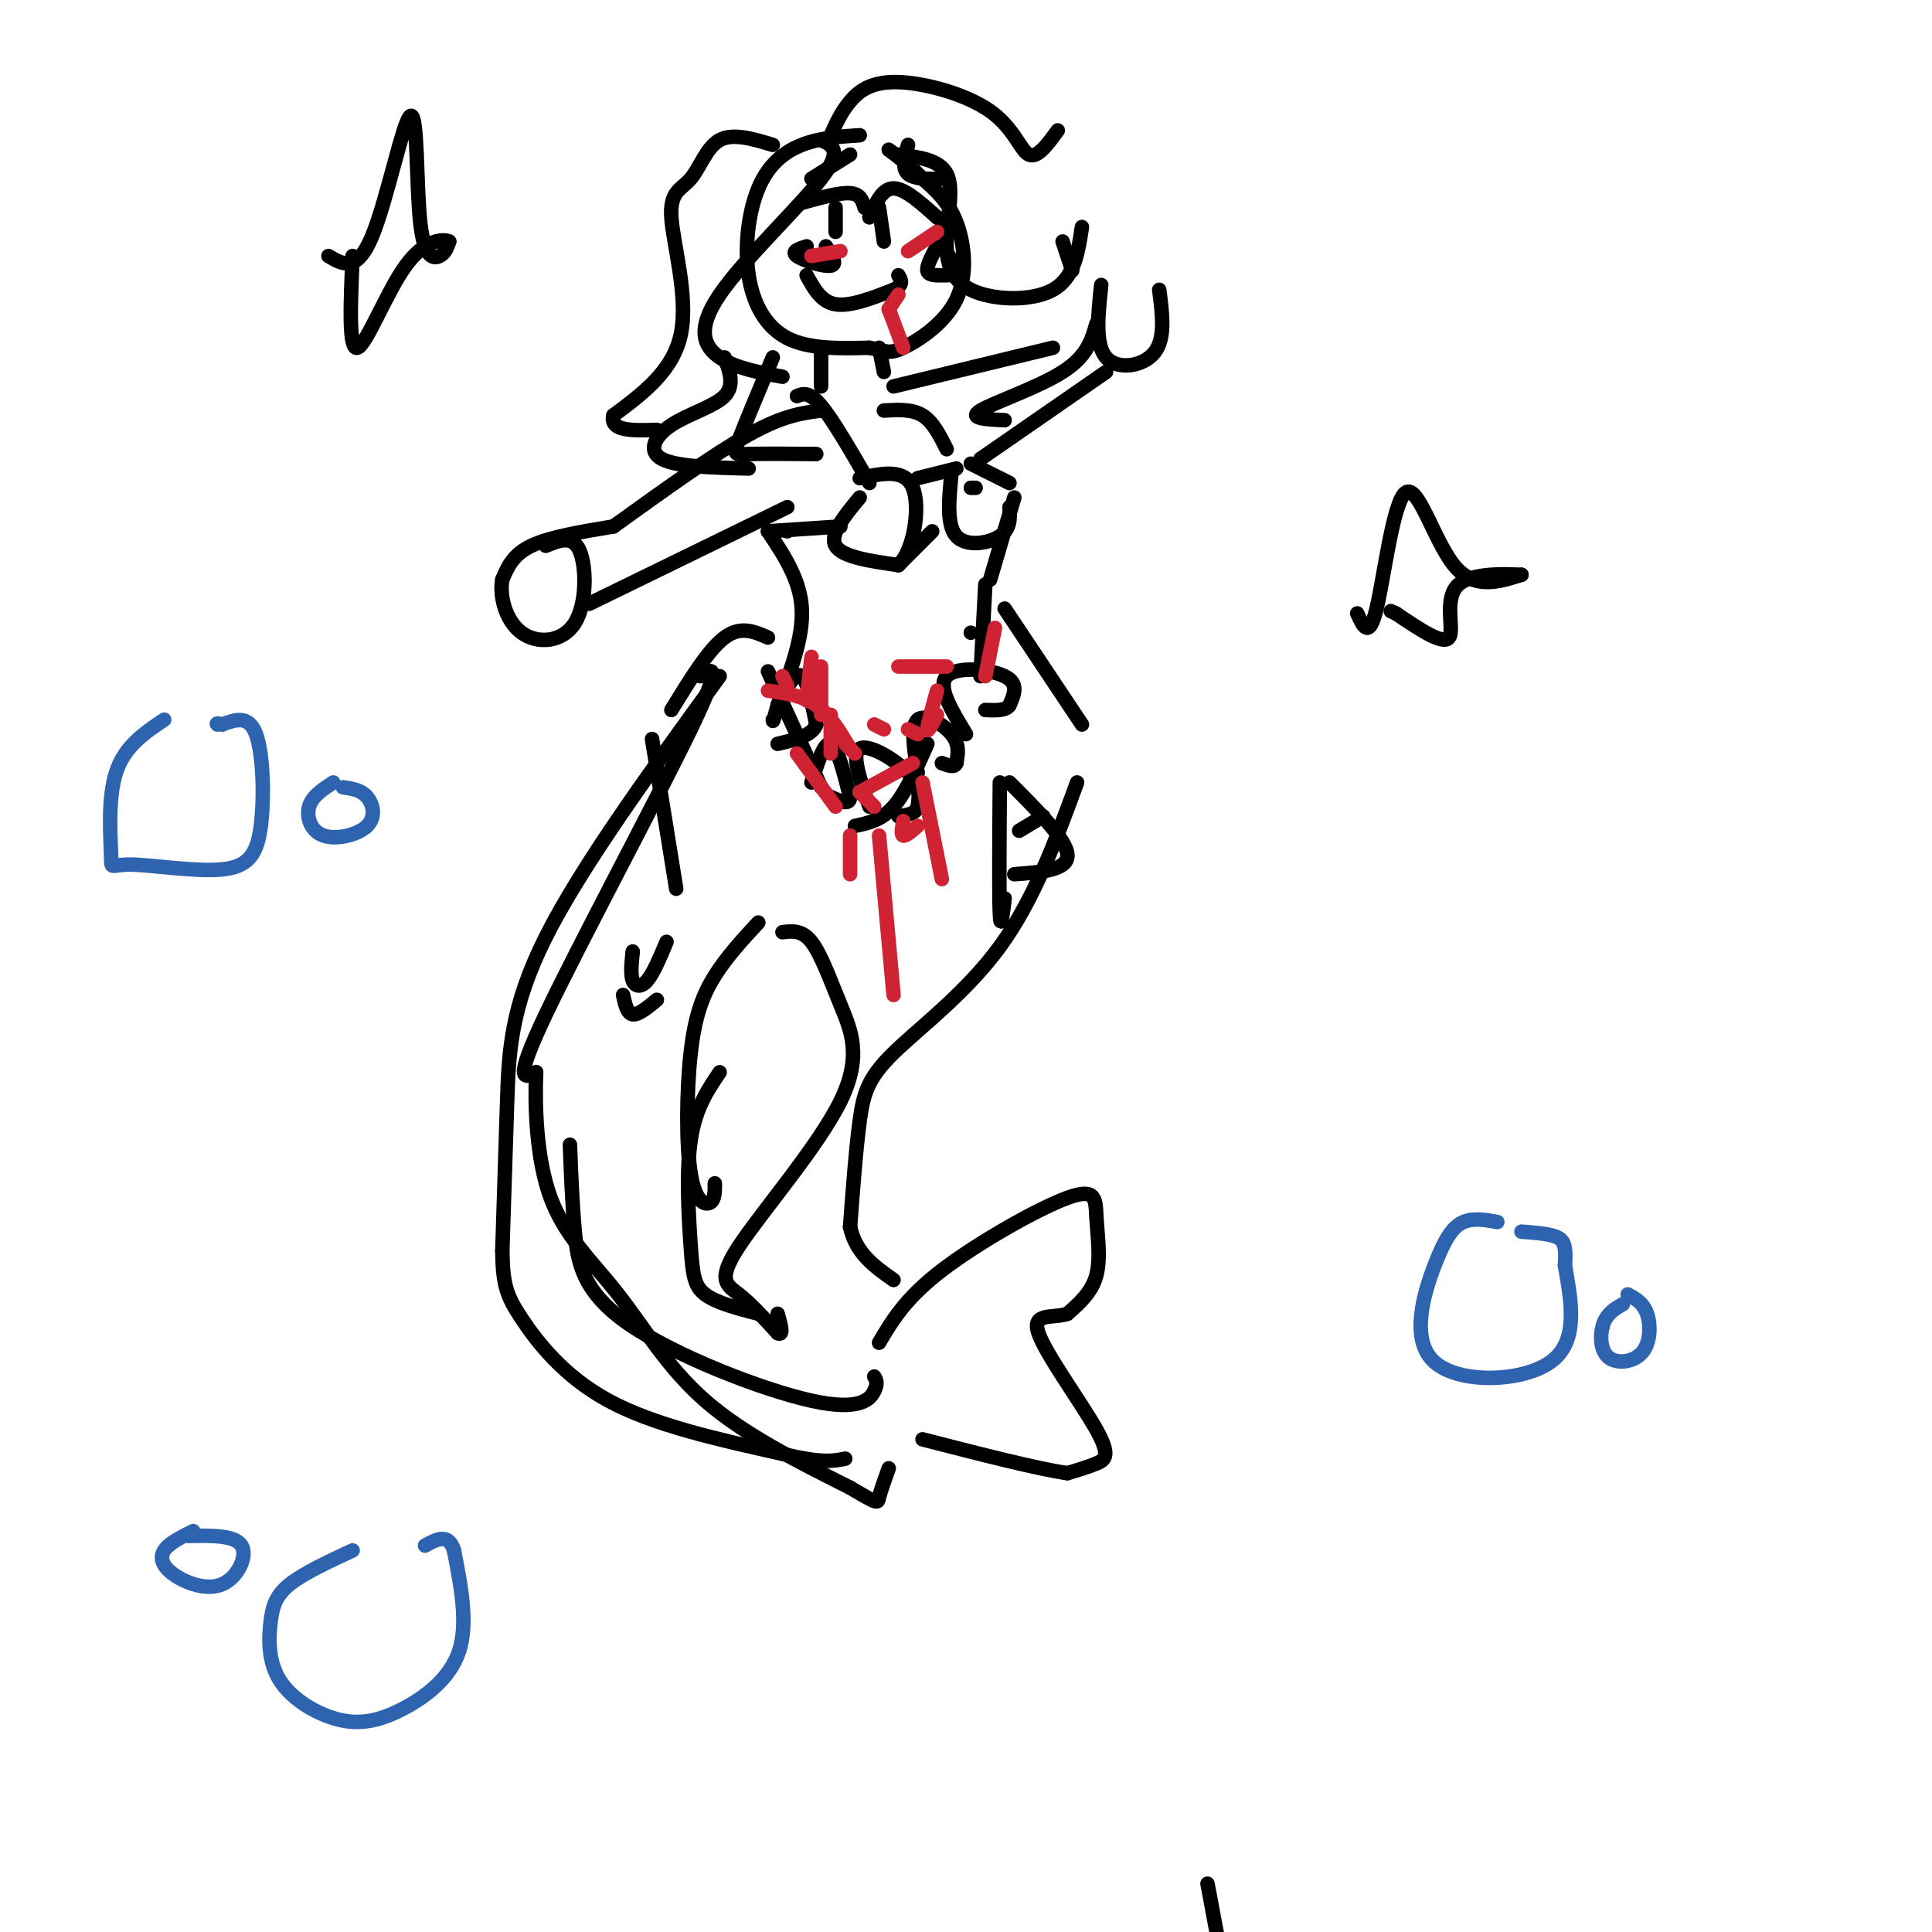 <svg viewBox='0 0 400 400' version='1.1' xmlns='http://www.w3.org/2000/svg' xmlns:xlink='http://www.w3.org/1999/xlink'><g fill='none' stroke='#000000' stroke-width='3' stroke-linecap='round' stroke-linejoin='round'><path d='M178,28c-4.150,0.271 -8.300,0.542 -12,2c-3.700,1.458 -6.951,4.102 -9,9c-2.049,4.898 -2.898,12.049 -2,18c0.898,5.951 3.542,10.700 8,13c4.458,2.300 10.729,2.150 17,2'/><path d='M180,72c3.571,0.689 3.998,1.411 7,0c3.002,-1.411 8.577,-4.957 11,-10c2.423,-5.043 1.692,-11.584 0,-16c-1.692,-4.416 -4.346,-6.708 -7,-9'/><path d='M191,37c-2.333,-2.500 -4.667,-4.250 -7,-6'/><path d='M167,57c1.500,2.750 3.000,5.500 6,6c3.000,0.500 7.500,-1.250 12,-3'/><path d='M185,60c2.167,-1.000 1.583,-2.000 1,-3'/><path d='M173,43c0.000,0.000 0.000,5.000 0,5'/><path d='M182,43c0.000,0.000 1.000,7.000 1,7'/><path d='M166,42c3.917,-1.083 7.833,-2.167 10,-2c2.167,0.167 2.583,1.583 3,3'/><path d='M180,45c1.333,-3.000 2.667,-6.000 5,-6c2.333,0.000 5.667,3.000 9,6'/><path d='M194,45c1.500,1.000 0.750,0.500 0,0'/><path d='M194,51c-1.077,2.000 -2.155,4.000 -2,5c0.155,1.000 1.542,1.000 3,1c1.458,0.000 2.988,0.000 3,-1c0.012,-1.000 -1.494,-3.000 -3,-5'/><path d='M167,51c-1.644,0.533 -3.289,1.067 -2,2c1.289,0.933 5.511,2.267 7,2c1.489,-0.267 0.244,-2.133 -1,-4'/><path d='M168,37c0.000,0.000 8.000,-5.000 8,-5'/><path d='M188,30c-0.667,2.417 -1.333,4.833 0,6c1.333,1.167 4.667,1.083 8,1'/><path d='M170,72c0.000,0.000 0.000,8.000 0,8'/><path d='M182,72c0.000,0.000 1.000,5.000 1,5'/><path d='M170,29c2.298,1.030 4.595,2.060 0,8c-4.595,5.940 -16.083,16.792 -21,24c-4.917,7.208 -3.262,10.774 0,13c3.262,2.226 8.131,3.113 13,4'/><path d='M186,32c4.252,0.531 8.504,1.062 10,4c1.496,2.938 0.236,8.282 0,13c-0.236,4.718 0.552,8.809 5,11c4.448,2.191 12.557,2.483 17,0c4.443,-2.483 5.222,-7.742 6,-13'/><path d='M172,28c1.080,-2.404 2.159,-4.807 4,-7c1.841,-2.193 4.442,-4.175 10,-4c5.558,0.175 14.073,2.509 19,6c4.927,3.491 6.265,8.140 8,9c1.735,0.860 3.868,-2.070 6,-5'/><path d='M220,50c0.000,0.000 2.000,6.000 2,6'/><path d='M227,67c-0.956,3.378 -1.911,6.756 -7,10c-5.089,3.244 -14.311,6.356 -17,8c-2.689,1.644 1.156,1.822 5,2'/><path d='M160,30c-4.129,-1.250 -8.258,-2.501 -11,-1c-2.742,1.501 -4.096,5.753 -6,8c-1.904,2.247 -4.359,2.490 -4,8c0.359,5.510 3.531,16.289 2,24c-1.531,7.711 -7.766,12.356 -14,17'/><path d='M127,86c-0.833,3.333 4.083,3.167 9,3'/><path d='M150,74c1.077,2.899 2.155,5.798 0,8c-2.155,2.202 -7.542,3.708 -11,6c-3.458,2.292 -4.988,5.369 -2,7c2.988,1.631 10.494,1.815 18,2'/><path d='M160,74c-2.867,6.844 -5.733,13.689 -7,17c-1.267,3.311 -0.933,3.089 2,3c2.933,-0.089 8.467,-0.044 14,0'/><path d='M170,85c-3.917,0.500 -7.833,1.000 -15,5c-7.167,4.000 -17.583,11.500 -28,19'/><path d='M127,109c-6.583,1.083 -13.167,2.167 -17,4c-3.833,1.833 -4.917,4.417 -6,7'/><path d='M104,120c-0.651,3.459 0.722,8.608 4,11c3.278,2.392 8.459,2.029 11,-2c2.541,-4.029 2.440,-11.722 1,-15c-1.440,-3.278 -4.220,-2.139 -7,-1'/><path d='M122,125c0.000,0.000 41.000,-20.000 41,-20'/><path d='M159,110c3.333,5.000 6.667,10.000 7,16c0.333,6.000 -2.333,13.000 -5,20'/><path d='M161,146c-1.000,3.833 -1.000,3.417 -1,3'/><path d='M193,110c0.000,0.000 -7.000,7.000 -7,7'/><path d='M201,101c0.000,0.000 1.000,0.000 1,0'/><path d='M201,96c0.000,0.000 8.000,4.000 8,4'/><path d='M210,103c0.000,0.000 -5.000,17.000 -5,17'/><path d='M204,121c0.000,0.000 -1.000,19.000 -1,19'/><path d='M185,80c0.000,0.000 33.000,-8.000 33,-8'/><path d='M203,95c0.000,0.000 26.000,-18.000 26,-18'/><path d='M228,59c-0.667,6.156 -1.333,12.311 1,15c2.333,2.689 7.667,1.911 10,-1c2.333,-2.911 1.667,-7.956 1,-13'/><path d='M159,139c0.000,0.000 11.000,24.000 11,24'/><path d='M177,171c2.750,-0.583 5.500,-1.167 8,-4c2.500,-2.833 4.750,-7.917 7,-13'/><path d='M201,131c0.000,0.000 0.000,0.000 0,0'/><path d='M180,167c-1.911,-5.467 -3.822,-10.933 -2,-12c1.822,-1.067 7.378,2.267 10,5c2.622,2.733 2.311,4.867 2,7'/><path d='M190,167c-0.333,1.500 -2.167,1.750 -4,2'/><path d='M190,160c-0.756,-4.844 -1.511,-9.689 0,-11c1.511,-1.311 5.289,0.911 7,3c1.711,2.089 1.356,4.044 1,6'/><path d='M198,158c-0.333,1.000 -1.667,0.500 -3,0'/><path d='M200,152c-3.000,-4.933 -6.000,-9.867 -4,-12c2.000,-2.133 9.000,-1.467 12,0c3.000,1.467 2.000,3.733 1,6'/><path d='M209,146c-0.667,1.167 -2.833,1.083 -5,1'/><path d='M162,144c1.417,-2.500 2.833,-5.000 4,-4c1.167,1.000 2.083,5.500 3,10'/><path d='M169,150c-0.833,2.333 -4.417,3.167 -8,4'/><path d='M168,162c1.333,-4.250 2.667,-8.500 4,-8c1.333,0.500 2.667,5.750 4,11'/><path d='M176,165c0.000,1.833 -2.000,0.917 -4,0'/><path d='M163,110c0.000,0.000 0.000,0.000 0,0'/><path d='M178,103c-3.167,3.833 -6.333,7.667 -5,10c1.333,2.333 7.167,3.167 13,4'/><path d='M186,117c3.178,-2.844 4.622,-11.956 3,-16c-1.622,-4.044 -6.311,-3.022 -11,-2'/><path d='M190,99c0.000,0.000 8.000,-2.000 8,-2'/><path d='M197,98c-0.533,5.356 -1.067,10.711 1,13c2.067,2.289 6.733,1.511 9,0c2.267,-1.511 2.133,-3.756 2,-6'/><path d='M180,100c-3.750,-6.500 -7.500,-13.000 -10,-16c-2.500,-3.000 -3.750,-2.500 -5,-2'/><path d='M196,93c-1.417,-2.833 -2.833,-5.667 -5,-7c-2.167,-1.333 -5.083,-1.167 -8,-1'/><path d='M174,109c0.000,0.000 -15.000,1.000 -15,1'/><path d='M159,132c-2.833,-1.250 -5.667,-2.500 -9,0c-3.333,2.500 -7.167,8.750 -11,15'/><path d='M135,153c0.000,0.000 5.000,31.000 5,31'/><path d='M208,126c0.000,0.000 16.000,24.000 16,24'/><path d='M223,162c-4.470,12.167 -8.940,24.333 -16,34c-7.060,9.667 -16.708,16.833 -22,22c-5.292,5.167 -6.226,8.333 -7,14c-0.774,5.667 -1.387,13.833 -2,22'/><path d='M176,254c1.167,5.500 5.083,8.250 9,11'/><path d='M149,140c-14.333,19.711 -28.667,39.422 -36,54c-7.333,14.578 -7.667,24.022 -8,34c-0.333,9.978 -0.667,20.489 -1,31'/><path d='M104,259c0.107,7.083 0.875,9.292 4,14c3.125,4.708 8.607,11.917 18,17c9.393,5.083 22.696,8.042 36,11'/><path d='M162,301c8.167,2.000 10.583,1.500 13,1'/><path d='M182,278c2.722,-4.603 5.445,-9.206 13,-15c7.555,-5.794 19.943,-12.780 26,-15c6.057,-2.220 5.785,0.325 6,4c0.215,3.675 0.919,8.478 0,12c-0.919,3.522 -3.459,5.761 -6,8'/><path d='M221,272c-2.995,1.037 -7.483,-0.372 -6,4c1.483,4.372 8.938,14.523 12,20c3.062,5.477 1.732,6.279 0,7c-1.732,0.721 -3.866,1.360 -6,2'/><path d='M221,305c-6.000,-0.833 -18.000,-3.917 -30,-7'/><path d='M207,162c-0.083,11.500 -0.167,23.000 0,27c0.167,4.000 0.583,0.500 1,-3'/><path d='M209,162c5.917,5.917 11.833,11.833 12,15c0.167,3.167 -5.417,3.583 -11,4'/><path d='M211,172c0.000,0.000 5.000,-3.000 5,-3'/><path d='M157,191c-3.268,3.541 -6.536,7.081 -9,11c-2.464,3.919 -4.124,8.215 -5,16c-0.876,7.785 -0.967,19.057 0,25c0.967,5.943 2.990,6.555 4,6c1.010,-0.555 1.005,-2.278 1,-4'/><path d='M162,193c2.024,-0.246 4.047,-0.491 6,2c1.953,2.491 3.835,7.720 6,13c2.165,5.280 4.611,10.611 0,20c-4.611,9.389 -16.280,22.835 -21,30c-4.720,7.165 -2.491,8.047 0,10c2.491,1.953 5.246,4.976 8,8'/><path d='M161,276c1.333,0.667 0.667,-1.667 0,-4'/><path d='M149,222c-2.512,3.702 -5.024,7.405 -6,14c-0.976,6.595 -0.417,16.083 0,22c0.417,5.917 0.690,8.262 3,10c2.310,1.738 6.655,2.869 11,4'/><path d='M145,140c2.444,-1.644 4.889,-3.289 -2,11c-6.889,14.289 -23.111,44.511 -30,59c-6.889,14.489 -4.444,13.244 -2,12'/><path d='M111,222c-0.287,6.826 -0.005,17.892 3,26c3.005,8.108 8.732,13.260 14,20c5.268,6.740 10.077,15.069 18,22c7.923,6.931 18.962,12.466 30,18'/><path d='M176,308c5.911,3.511 5.689,3.289 6,2c0.311,-1.289 1.156,-3.644 2,-6'/><path d='M118,237c0.225,5.952 0.450,11.904 1,18c0.550,6.096 1.426,12.335 11,19c9.574,6.665 27.847,13.756 38,16c10.153,2.244 12.187,-0.359 13,-2c0.813,-1.641 0.407,-2.321 0,-3'/><path d='M250,390c0.000,0.000 3.000,16.000 3,16'/></g>
<g fill='none' stroke='#cf2233' stroke-width='3' stroke-linecap='round' stroke-linejoin='round'><path d='M170,138c0.000,0.000 0.000,10.000 0,10'/><path d='M172,148c0.000,0.000 0.000,8.000 0,8'/><path d='M175,154c0.000,0.000 2.000,2.000 2,2'/><path d='M181,150c0.000,0.000 2.000,1.000 2,1'/><path d='M188,151c0.000,0.000 2.000,1.000 2,1'/><path d='M194,143c-1.000,3.583 -2.000,7.167 -2,8c0.000,0.833 1.000,-1.083 2,-3'/><path d='M206,130c0.000,0.000 -2.000,10.000 -2,10'/><path d='M196,138c0.000,0.000 -10.000,0.000 -10,0'/><path d='M168,136c0.000,0.000 -1.000,9.000 -1,9'/><path d='M162,140c0.000,0.000 1.000,2.000 1,2'/><path d='M168,53c0.000,0.000 6.000,-1.000 6,-1'/><path d='M188,52c0.000,0.000 6.000,-4.000 6,-4'/><path d='M184,64c0.000,0.000 3.000,8.000 3,8'/><path d='M184,64c0.000,0.000 2.000,-3.000 2,-3'/><path d='M159,143c3.583,0.500 7.167,1.000 10,3c2.833,2.000 4.917,5.500 7,9'/><path d='M178,164c0.000,0.000 3.000,3.000 3,3'/><path d='M189,158c0.000,0.000 -11.000,6.000 -11,6'/><path d='M176,173c0.000,0.000 0.000,8.000 0,8'/><path d='M182,173c0.000,0.000 3.000,33.000 3,33'/><path d='M187,170c-0.250,1.417 -0.500,2.833 0,3c0.500,0.167 1.750,-0.917 3,-2'/><path d='M191,162c0.000,0.000 4.000,20.000 4,20'/><path d='M165,156c0.000,0.000 8.000,11.000 8,11'/></g>
<g fill='none' stroke='#000000' stroke-width='3' stroke-linecap='round' stroke-linejoin='round'><path d='M281,127c1.226,2.726 2.452,5.452 4,-1c1.548,-6.452 3.417,-22.083 6,-24c2.583,-1.917 5.881,9.881 10,15c4.119,5.119 9.060,3.560 14,2'/><path d='M315,119c-0.786,0.048 -9.750,-0.833 -13,2c-3.250,2.833 -0.786,9.381 -2,11c-1.214,1.619 -6.107,-1.690 -11,-5'/><path d='M289,127c-1.833,-0.833 -0.917,-0.417 0,0'/><path d='M68,53c2.930,1.746 5.860,3.493 9,-4c3.140,-7.493 6.491,-24.225 8,-25c1.509,-0.775 1.175,14.407 2,22c0.825,7.593 2.807,7.598 4,7c1.193,-0.598 1.596,-1.799 2,-3'/><path d='M93,50c-1.143,-0.571 -5.000,-0.500 -9,5c-4.000,5.500 -8.143,16.429 -10,17c-1.857,0.571 -1.429,-9.214 -1,-19'/></g>
<g fill='none' stroke='#2d63af' stroke-width='3' stroke-linecap='round' stroke-linejoin='round'><path d='M310,253c-2.466,-0.445 -4.931,-0.890 -7,0c-2.069,0.890 -3.740,3.115 -6,9c-2.260,5.885 -5.108,15.431 0,20c5.108,4.569 18.174,4.163 24,0c5.826,-4.163 4.413,-12.081 3,-20'/><path d='M324,262c0.333,-4.400 -0.333,-5.400 -2,-6c-1.667,-0.600 -4.333,-0.800 -7,-1'/><path d='M336,270c-1.606,0.925 -3.212,1.850 -4,4c-0.788,2.150 -0.758,5.525 1,7c1.758,1.475 5.242,1.051 7,-1c1.758,-2.051 1.788,-5.729 1,-8c-0.788,-2.271 -2.394,-3.136 -4,-4'/><path d='M34,149c-4.129,2.768 -8.258,5.535 -10,11c-1.742,5.465 -1.096,13.627 -1,17c0.096,3.373 -0.358,1.956 4,2c4.358,0.044 13.529,1.548 19,1c5.471,-0.548 7.242,-3.147 8,-9c0.758,-5.853 0.502,-14.958 -1,-19c-1.502,-4.042 -4.251,-3.021 -7,-2'/><path d='M46,150c-1.333,-0.333 -1.167,-0.167 -1,0'/><path d='M69,162c-2.188,1.418 -4.376,2.836 -5,5c-0.624,2.164 0.317,5.075 3,6c2.683,0.925 7.107,-0.136 9,-2c1.893,-1.864 1.255,-4.533 0,-6c-1.255,-1.467 -3.128,-1.734 -5,-2'/><path d='M73,321c-5.057,2.352 -10.114,4.704 -13,7c-2.886,2.296 -3.601,4.538 -4,8c-0.399,3.462 -0.483,8.146 2,12c2.483,3.854 7.531,6.878 12,8c4.469,1.122 8.357,0.340 13,-2c4.643,-2.340 10.041,-6.240 12,-12c1.959,-5.760 0.480,-13.380 -1,-21'/><path d='M94,321c-1.167,-3.667 -3.583,-2.333 -6,-1'/><path d='M40,317c-2.509,1.246 -5.018,2.491 -6,4c-0.982,1.509 -0.439,3.281 2,5c2.439,1.719 6.772,3.386 10,2c3.228,-1.386 5.351,-5.825 4,-8c-1.351,-2.175 -6.175,-2.088 -11,-2'/></g>
<g fill='none' stroke='#000000' stroke-width='3' stroke-linecap='round' stroke-linejoin='round'><path d='M131,197c-0.244,2.356 -0.489,4.711 0,6c0.489,1.289 1.711,1.511 3,0c1.289,-1.511 2.644,-4.756 4,-8'/><path d='M129,206c0.417,1.917 0.833,3.833 2,4c1.167,0.167 3.083,-1.417 5,-3'/></g>
</svg>